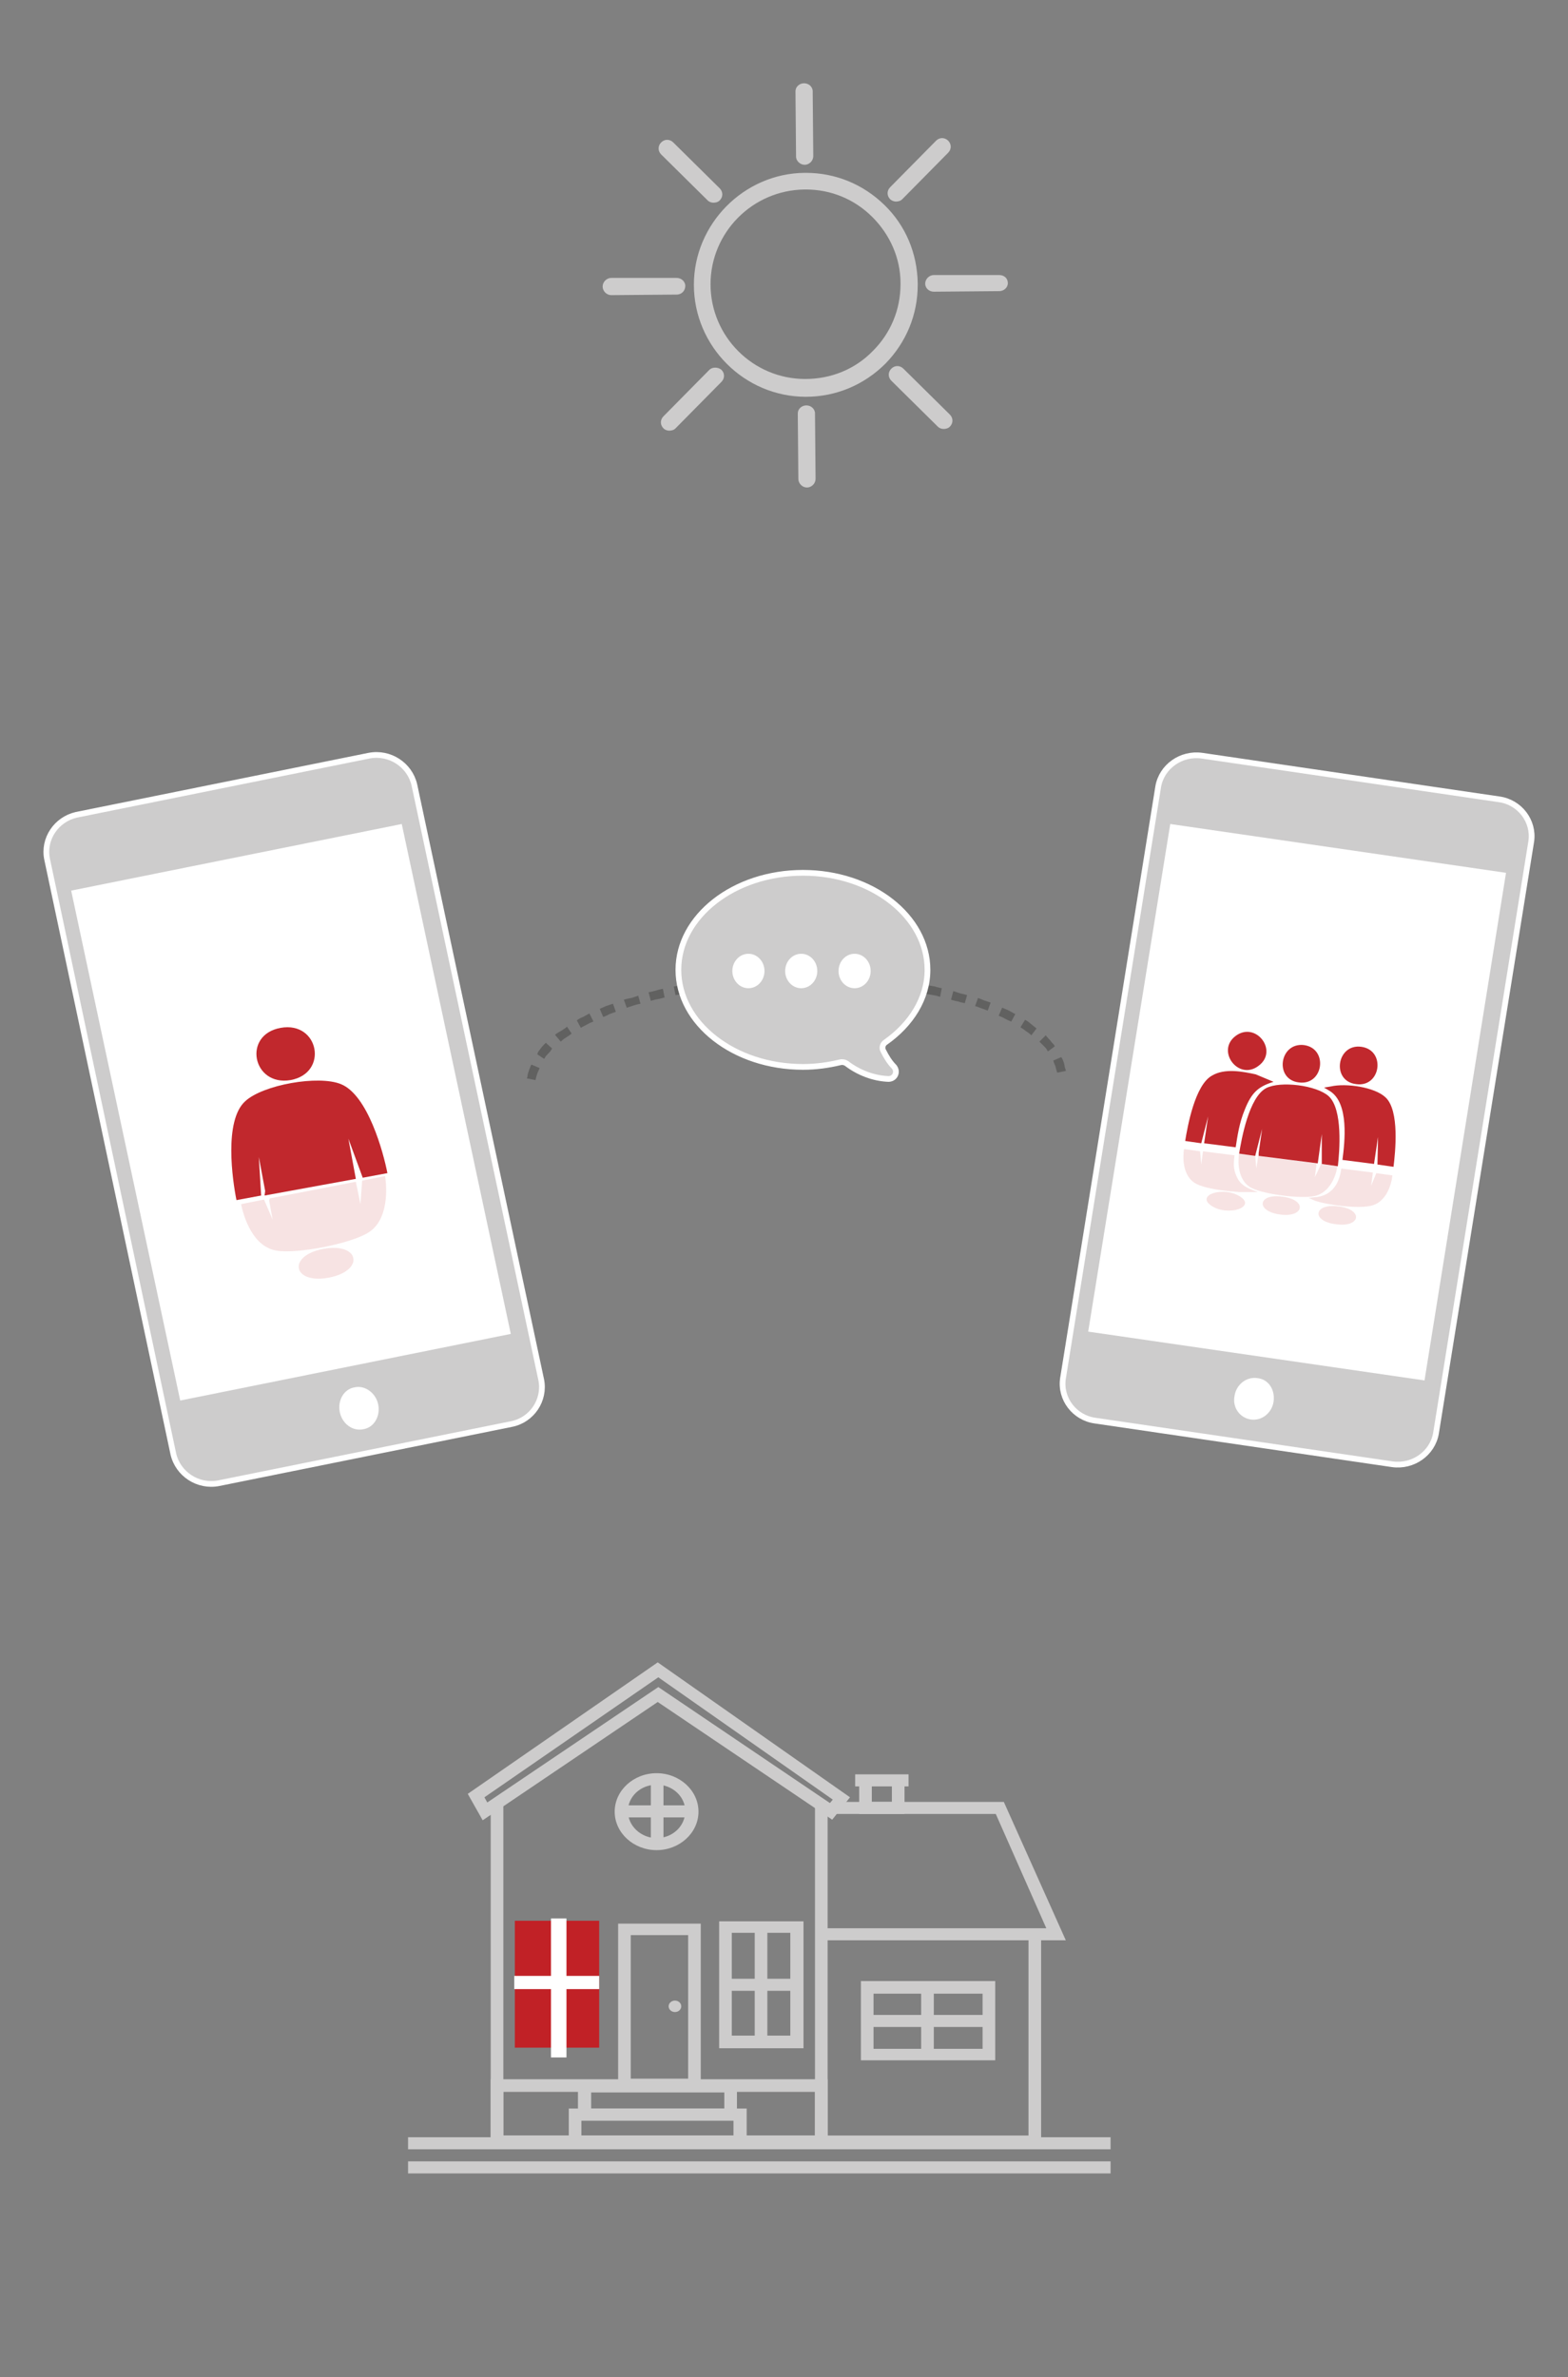 <?xml version="1.0" encoding="utf-8"?>
<!-- Generator: Adobe Illustrator 19.0.0, SVG Export Plug-In . SVG Version: 6.00 Build 0)  -->
<svg version="1.1" id="Layer_1" xmlns="http://www.w3.org/2000/svg" xmlns:xlink="http://www.w3.org/1999/xlink" x="0px" y="0px"
	 viewBox="0 0 273.2 414" style="enable-background:new 0 0 273.2 414;" xml:space="preserve">
<rect x="0" y="0" width="273.2" height="414" fill="#808080" stroke="none"/>
<style type="text/css">
	.st0{fill:#CDCCCC;}
	.st1{fill:#C12126;}
	.st2{fill:#FFFFFF;}
	.st3{fill:#CDCCCC;stroke:#FFFFFF;stroke-miterlimit:10;}
	.st4{fill:#C1282D;}
	.st5{opacity:0.13;fill:#C1282D;}
	.st6{opacity:0.31;}
	.st7{fill:none;}
	.st8{fill-rule:evenodd;clip-rule:evenodd;fill:#1D1D1B;}
</style>
<g id="XMLID_241_">
	<g id="XMLID_322_">
		<g id="XMLID_323_">
			<g id="XMLID_326_">
				<rect id="XMLID_128_" x="71.1" y="372.2" class="st0" width="122.4" height="2.1"/>
			</g>
			<g id="XMLID_324_">
				<rect id="XMLID_127_" x="71.1" y="376.4" class="st0" width="122.4" height="2.1"/>
			</g>
		</g>
	</g>
	<g id="XMLID_242_">
		<g id="XMLID_245_">
			<g id="XMLID_320_">
				<polygon id="XMLID_126_" class="st0" points="181.4,374 142.8,374 142.8,371.9 179.2,371.9 179.2,336.9 181.4,336.9 				"/>
			</g>
			<g id="XMLID_316_">
				<g id="XMLID_317_">
					<g id="XMLID_318_">
						<polygon id="XMLID_125_" class="st0" points="157.6,315.9 149.7,315.9 149.7,310.3 151.9,310.3 151.9,313.8 155.4,313.8 
							155.4,310.3 157.6,310.3 						"/>
					</g>
				</g>
			</g>
			<g id="XMLID_313_">
				<g id="XMLID_314_">
					<polygon id="XMLID_124_" class="st0" points="185.7,337.9 143.1,337.9 143.1,335.8 182.3,335.8 173.5,315.9 145.5,315.9 
						145.5,313.8 174.9,313.8 					"/>
				</g>
			</g>
			<g id="XMLID_311_">
				<polygon id="XMLID_123_" class="st0" points="144.2,373.9 85.5,373.9 85.5,314 87.7,314 87.7,371.9 142,371.9 142,314 
					144.2,314 				"/>
			</g>
			<g id="XMLID_297_">
				<g id="XMLID_307_">
					<path id="XMLID_308_" class="st0" d="M144.2,373.9H85.5v-11.8h58.7V373.9z M87.7,371.9H142v-7.6H87.7V371.9z"/>
				</g>
				<g id="XMLID_298_">
					<g id="XMLID_303_">
						<path id="XMLID_304_" class="st0" d="M128.4,369.3h-27.7v-6.9h27.7V369.3z M103,367.2h23.2v-2.8H103V367.2z"/>
					</g>
					<g id="XMLID_299_">
						<path id="XMLID_300_" class="st0" d="M130.1,374h-31v-6.8h31V374z M101.3,371.9h26.5v-2.6h-26.5V371.9z"/>
					</g>
				</g>
			</g>
			<g id="XMLID_292_">
				<g id="XMLID_293_">
					<path id="XMLID_294_" class="st0" d="M84.1,317l-2.6-4.6l33.1-22.9l33.5,23.5l-3.1,3.9l-30.4-20.5L84.1,317z M114.7,293.8
						l29.9,20.2l0.5-0.6l-30.4-21.3L84.4,313l0.5,0.9L114.7,293.8z"/>
				</g>
			</g>
			<g id="XMLID_287_">
				<g id="XMLID_288_">
					<path id="XMLID_289_" class="st0" d="M122.1,364.1h-14.4V335h14.4V364.1z M109.9,362h10v-25h-10V362z"/>
				</g>
			</g>
			<g id="XMLID_280_">
				<g id="XMLID_281_">
					<g id="XMLID_282_">
						<g id="XMLID_283_">
							<path id="XMLID_284_" class="st0" d="M114.4,322.2c-4,0-7.3-3-7.3-6.7c0-3.7,3.3-6.7,7.3-6.7c4,0,7.3,3,7.3,6.7
								C121.7,319.2,118.4,322.2,114.4,322.2z M114.4,310.8c-2.8,0-5,2.1-5,4.6c0,2.6,2.3,4.7,5,4.7c2.8,0,5-2.1,5-4.7
								C119.4,312.9,117.2,310.8,114.4,310.8z"/>
						</g>
					</g>
				</g>
			</g>
			<g id="XMLID_270_">
				<g id="XMLID_275_">
					<g id="XMLID_276_">
						<path id="XMLID_277_" class="st0" d="M173.4,358.8H150V345h23.4V358.8z M152.2,356.8h19v-9.6h-19V356.8z"/>
					</g>
				</g>
				<g id="XMLID_273_">
					<rect id="XMLID_103_" x="160.5" y="345.9" class="st0" width="2.2" height="11.6"/>
				</g>
				<g id="XMLID_271_">
					<rect id="XMLID_102_" x="151" y="350.9" class="st0" width="21.3" height="2.1"/>
				</g>
			</g>
			<g id="XMLID_260_">
				<g id="XMLID_265_">
					<g id="XMLID_266_">
						<path id="XMLID_267_" class="st0" d="M140,334.6v22.1h-14.7v-22.1 M127.5,354.5h10.2v-17.9h-10.2V354.5z"/>
					</g>
				</g>
				<g id="XMLID_263_">
					<rect id="XMLID_98_" x="126.2" y="344.6" class="st0" width="12.3" height="2.1"/>
				</g>
				<g id="XMLID_261_">
					<rect id="XMLID_96_" x="131.5" y="335.5" class="st0" width="2.2" height="20.1"/>
				</g>
			</g>
			<g id="XMLID_251_">
				<g id="XMLID_256_">
					<g id="XMLID_257_">
						<path id="XMLID_258_" class="st1" d="M104.4,356.6H89.7v-22.1h14.7V356.6z"/>
					</g>
				</g>
				<g id="XMLID_254_">
					<rect id="XMLID_93_" x="89.6" y="344.1" class="st2" width="14.8" height="2.3"/>
				</g>
				<g id="XMLID_252_">
					<rect id="XMLID_91_" x="96" y="334.1" class="st2" width="2.7" height="24.2"/>
				</g>
			</g>
			<g id="XMLID_249_">
				<rect id="XMLID_89_" x="113.4" y="309.9" class="st0" width="2.2" height="11.1"/>
			</g>
			<g id="XMLID_247_">
				<rect id="XMLID_87_" x="108.6" y="314.4" class="st0" width="11.8" height="2.1"/>
			</g>
			<ellipse id="XMLID_85_" class="st0" cx="117.6" cy="349.4" rx="1.1" ry="1"/>
		</g>
		<g id="XMLID_243_">
			<rect id="XMLID_84_" x="149" y="309" class="st0" width="9.3" height="2.1"/>
		</g>
	</g>
</g>
<path id="XMLID_83_" class="st3" d="M89.1,248l-51,10.3c-3.6,0.7-7.1-1.6-7.9-5.1L8.2,149.6c-0.7-3.5,1.6-6.9,5.1-7.7l51-10.3
	c3.6-0.7,7.1,1.6,7.9,5.1l22.1,103.6C95,243.8,92.7,247.3,89.1,248z"/>
<polygon id="XMLID_81_" class="st2" points="89,232.3 31.4,243.9 12.4,155.1 70,143.5 "/>
<path id="XMLID_80_" class="st2" d="M65.9,244.6c0.4,2-0.7,4-2.6,4.3c-1.9,0.4-3.7-1-4.1-3c-0.4-2,0.7-4,2.6-4.3
	C63.6,241.2,65.5,242.6,65.9,244.6z"/>
<path id="XMLID_231_" class="st4" d="M48.9,179c6.7-1.2,8.4,7.9,1.7,9.1C44,189.2,42.2,180.2,48.9,179L48.9,179z M51.9,180.8
	 M57.6,187.3 M68.4,202.6 M38.9,189.5 M46.2,207.4l-1.1-5.9l0.4,6.7l-4.3,0.8c-0.7-3.5-2.2-13.8,1.5-17.2c3.1-2.9,12.8-4.6,16.7-3
	c4.7,1.9,7.4,11.9,8.1,15.5l-4.3,0.8l-2.5-6.8l1.3,7l-15.9,2.9L46.2,207.4L46.2,207.4z"/>
<path id="XMLID_73_" class="st3" d="M242.6,255l-51.8-7.6c-3.6-0.5-6.1-3.8-5.6-7.3L201.8,137c0.6-3.5,4-5.9,7.6-5.4l51.8,7.6
	c3.6,0.5,6.1,3.8,5.6,7.3l-16.6,103.1C249.6,253.1,246.2,255.5,242.6,255z"/>
<polygon id="XMLID_39_" class="st2" points="248.2,240.4 189.6,231.9 203.9,143.5 262.4,152 "/>
<path id="XMLID_38_" class="st2" d="M221.9,244.1c-0.3,2-2.1,3.4-4,3.1c-1.9-0.3-3.2-2.1-2.8-4.1c0.3-2,2.1-3.4,4-3.1
	C221,240.2,222.2,242,221.9,244.1z"/>
<path id="XMLID_220_" class="st4" d="M227.2,182c4.3,0.6,3.4,7.1-0.9,6.5C222,188,222.9,181.5,227.2,182L227.2,182z M228.6,183.9
	 M231.9,189.2c2.6-0.6,7.6,0.1,9.5,1.9c2.5,2.3,1.7,9.6,1.4,12.1l-2.8-0.4l0.1-4.8l-0.7,4.7l-5.5-0.7c0.4-3.1,1.2-9.9-2.2-12l-1-0.6
	L231.9,189.2L231.9,189.2z M237.2,182.3c4.3,0.6,3.4,7.1-0.9,6.5C231.9,188.3,232.9,181.7,237.2,182.3L237.2,182.3z M218.8,187.1
	l3.1,1.3c-2.6,0.8-3.8,1.8-5,4.8c-1,2.4-1.3,4.7-1.6,6.6l-5.5-0.7l0.7-4.7l-1.2,4.7l-2.8-0.4c0.4-2.5,1.7-9.8,4.7-11.4
	C213.4,186,216.5,186.6,218.8,187.1L218.8,187.1z M215.3,180.4c3.5-2.6,7.5,2.6,4,5.2C215.8,188.3,211.8,183,215.3,180.4
	L215.3,180.4z M219.3,200.8l0.6-4.2l-1.2,4.7l-2.8-0.4c0.4-2.5,1.7-9.8,4.7-11.4c2.5-1.3,8.8-0.5,10.9,1.4c2.5,2.3,1.9,9.6,1.6,12.2
	l-2.8-0.4l0-5.2l-0.7,5.1l-10.3-1.3L219.3,200.8L219.3,200.8z"/>
<path id="XMLID_212_" class="st5" d="M223,211.5c4.3,0.6,4.8-2.6,0.4-3.1C219.2,207.8,218.7,210.9,223,211.5L223,211.5z
	 M224.8,210.9 M229.1,209.1c2.4,0.8,7.4,1.4,9.7,0.9c2.9-0.6,3.7-4.1,3.8-5.3l-2.8-0.4l-0.9,2.2l0.3-2.3l-5.5-0.7
	c-0.2,1.5-0.9,4.7-4.6,5l-1.1,0.1L229.1,209.1L229.1,209.1z M232.8,213.2c4.3,0.6,4.8-2.6,0.4-3.1
	C228.9,209.5,228.4,212.7,232.8,213.2L232.8,213.2z M215.9,207.6l3.3,0c-2.4-0.8-3.3-1.5-3.9-3.1c-0.5-1.3-0.3-2.4-0.2-3.3l-5.5-0.7
	l-0.3,2.3l-0.2-2.3l-2.8-0.4c-0.2,1.2-0.4,4.8,2.2,6.1C210.4,207.1,213.5,207.4,215.9,207.6L215.9,207.6z M211.1,210
	c2.9,1.9,7.8,0.2,5-1.6C213.2,206.5,208.2,208.1,211.1,210L211.1,210z M219.2,201.5l-0.3,2l-0.2-2.3l-2.8-0.4
	c-0.2,1.2-0.4,4.8,2.2,6.1c2.2,1.1,8.5,1.9,10.9,1.4c2.9-0.6,3.9-4,4-5.2l-2.8-0.4l-1.1,2.3l0.3-2.4l-10.3-1.3L219.2,201.5
	L219.2,201.5z"/>
<g id="XMLID_23_" class="st6">
	<g id="XMLID_217_">
		<g id="XMLID_222_">
			<g id="XMLID_327_">
				<g id="XMLID_328_">
					<g id="XMLID_332_">
						<path id="XMLID_333_" class="st7" d="M99.7,189.6c0.1,0-0.1-0.7,0.9-2c0.5-0.6,1.3-1.3,2-1.8c0.3-0.3,0.6-0.5,0.9-0.6
							c0.2-0.1,0.4-0.2,0.4-0.2l-7.9-12.8c0,0-0.2,0.1-0.6,0.4c-0.4,0.2-0.9,0.6-1.6,1.1c-1.3,1-3.1,2.4-4.7,4.4
							c-1.6,1.9-3,4.5-3.6,6.5c-0.3,1-0.5,1.9-0.6,2.6c-0.1,0.6-0.1,1-0.1,1L99.7,189.6z"/>
					</g>
					<path id="XMLID_331_" class="st8" d="M96.7,180.2l1,1.2c0,0,0.4-0.4,0.9-0.7c0.5-0.3,1-0.7,1-0.7l-0.8-1.2c0,0-0.5,0.4-1,0.7
						C97.2,179.8,96.7,180.2,96.7,180.2z"/>
					<path id="XMLID_330_" class="st8" d="M93.6,183.6l1.2,0.8c0,0,0.1-0.1,0.2-0.3c0.1-0.2,0.3-0.4,0.5-0.6
						c0.2-0.2,0.4-0.4,0.5-0.6c0.1-0.2,0.2-0.3,0.2-0.3l-1.1-1c0,0-0.1,0.1-0.3,0.3c-0.2,0.2-0.4,0.4-0.6,0.7
						c-0.2,0.3-0.4,0.5-0.5,0.7C93.7,183.5,93.6,183.6,93.6,183.6z"/>
					<path id="XMLID_329_" class="st8" d="M91.8,187.8l1.5,0.3c0,0,0.1-0.5,0.3-1.1c0.1-0.3,0.2-0.5,0.3-0.7
						c0.1-0.2,0.1-0.3,0.1-0.3l-1.4-0.6c0,0-0.1,0.1-0.2,0.4c-0.1,0.2-0.2,0.5-0.3,0.8c-0.1,0.3-0.2,0.6-0.2,0.9
						C91.8,187.7,91.8,187.8,91.8,187.8z"/>
				</g>
			</g>
			<g id="XMLID_309_">
				<g id="XMLID_310_">
					<g id="XMLID_321_">
						<path id="XMLID_325_" class="st7" d="M103.8,185c0,0,0.5-0.3,1.4-0.8c0.9-0.5,2.1-1,3.4-1.6c2.6-1,5.5-1.8,5.5-1.8l-4-14.5
							c0,0-3.5,0.9-7.1,2.3c-1.8,0.7-3.6,1.5-4.9,2.3c-1.3,0.7-2.2,1.3-2.2,1.3L103.8,185z"/>
					</g>
					<path id="XMLID_319_" class="st8" d="M108.7,174.1l0.5,1.4c0,0,0.6-0.2,1.2-0.4c0.6-0.2,1.2-0.3,1.2-0.3l-0.4-1.4
						c0,0-0.6,0.2-1.2,0.4C109.3,173.9,108.7,174.1,108.7,174.1z"/>
					<path id="XMLID_315_" class="st8" d="M104.5,175.7l0.6,1.4c0,0,0.6-0.2,1.1-0.5c0.6-0.2,1.1-0.4,1.1-0.4l-0.5-1.4
						c0,0-0.6,0.2-1.2,0.4C105.1,175.4,104.5,175.7,104.5,175.7z"/>
					<path id="XMLID_312_" class="st8" d="M100.5,177.7l0.7,1.3c0,0,0.5-0.3,1.1-0.6c0.5-0.3,1.1-0.5,1.1-0.5l-0.7-1.4
						c0,0-0.6,0.3-1.1,0.6C101,177.3,100.5,177.7,100.5,177.7z"/>
				</g>
			</g>
			<g id="XMLID_291_">
				<g id="XMLID_295_">
					<g id="XMLID_305_">
						<path id="XMLID_306_" class="st7" d="M114.2,180.8c0,0,2.9-0.8,5.9-1.3c3-0.6,6.1-0.9,6.1-0.9l-1.8-14.9c0,0-3.5,0.4-7.1,1.1
							c-3.5,0.6-7.1,1.6-7.1,1.6L114.2,180.8z"/>
					</g>
					<polygon id="XMLID_302_" class="st8" points="121.8,171.1 122,172.5 124.4,172.2 124.2,170.7 					"/>
					<path id="XMLID_301_" class="st8" d="M117.4,171.8l0.3,1.5c0,0,0.6-0.1,1.2-0.2c0.6-0.1,1.2-0.2,1.2-0.2l-0.3-1.5
						c0,0-0.6,0.1-1.2,0.2C118,171.7,117.4,171.8,117.4,171.8z"/>
					<path id="XMLID_296_" class="st8" d="M113,172.8l0.4,1.5c0,0,0.6-0.2,1.2-0.3c0.6-0.1,1.2-0.3,1.2-0.3l-0.3-1.5
						c0,0-0.6,0.1-1.2,0.3C113.6,172.7,113,172.8,113,172.8z"/>
				</g>
			</g>
			<g id="XMLID_272_">
				<g id="XMLID_274_">
					<g id="XMLID_286_">
						<path id="XMLID_290_" class="st7" d="M126.2,178.6c0,0,3.1-0.4,6.2-0.6c3.1-0.2,6.3-0.3,6.3-0.3l-0.2-15c0,0-3.5,0-7.1,0.3
							c-3.5,0.2-7.1,0.7-7.1,0.7L126.2,178.6z"/>
					</g>
					<polygon id="XMLID_285_" class="st8" points="135.1,169.8 135.1,171.3 137.6,171.2 137.6,169.7 					"/>
					<polygon id="XMLID_279_" class="st8" points="130.6,170 130.7,171.5 133.2,171.4 133.1,169.9 					"/>
					<polygon id="XMLID_278_" class="st8" points="126.2,170.5 126.4,172 128.8,171.7 128.7,170.2 					"/>
				</g>
			</g>
			<g id="XMLID_253_">
				<g id="XMLID_255_">
					<g id="XMLID_268_">
						<path id="XMLID_269_" class="st7" d="M138.7,177.7c0,0,3.1,0,6.3,0.1c3.1,0.1,6.2,0.4,6.2,0.4l1.4-14.9c0,0-3.5-0.3-7.1-0.5
							c-3.5-0.1-7.1-0.1-7.1-0.1L138.7,177.7z"/>
					</g>
					<path id="XMLID_264_" class="st8" d="M148.5,169.9l-0.1,1.5c0,0,0.6,0,1.2,0.1c0.6,0.1,1.2,0.1,1.2,0.1l0.1-1.5
						c0,0-0.6-0.1-1.2-0.1C149.1,170,148.5,169.9,148.5,169.9z"/>
					<path id="XMLID_262_" class="st8" d="M144,169.7l0,1.5c0,0,0.6,0,1.2,0c0.6,0,1.2,0.1,1.2,0.1l0.1-1.5c0,0-0.6,0-1.2-0.1
						C144.6,169.8,144,169.7,144,169.7z"/>
					<path id="XMLID_259_" class="st8" d="M139.6,169.7l0,1.5c0,0,0.6,0,1.2,0c0.6,0,1.2,0,1.2,0l0-1.5c0,0-0.6,0-1.2,0
						C140.2,169.7,139.6,169.7,139.6,169.7z"/>
				</g>
			</g>
			<g id="XMLID_238_">
				<g id="XMLID_239_">
					<g id="XMLID_248_">
						<path id="XMLID_250_" class="st7" d="M151.2,178.2c0,0,3.1,0.3,6.1,0.8c3,0.5,6,1.2,6,1.2l3.5-14.6c0,0-3.6-0.9-7.1-1.4
							c-3.6-0.6-7.1-0.9-7.1-0.9L151.2,178.2z"/>
					</g>
					<path id="XMLID_246_" class="st8" d="M161.7,171.6l-0.3,1.5c0,0,0.6,0.1,1.2,0.2c0.6,0.1,1.2,0.3,1.2,0.3l0.3-1.5
						c0,0-0.6-0.1-1.2-0.3C162.4,171.7,161.7,171.6,161.7,171.6z"/>
					<path id="XMLID_244_" class="st8" d="M157.3,170.9l-0.2,1.5c0,0,0.6,0.1,1.2,0.2c0.6,0.1,1.2,0.2,1.2,0.2l0.3-1.5
						c0,0-0.6-0.1-1.2-0.2C158,171,157.3,170.9,157.3,170.9z"/>
					<polygon id="XMLID_240_" class="st8" points="152.9,170.3 152.8,171.8 155.2,172.1 155.4,170.6 					"/>
				</g>
			</g>
			<g id="XMLID_230_">
				<g id="XMLID_232_">
					<g id="XMLID_236_">
						<path id="XMLID_237_" class="st7" d="M163.3,180.1c0,0,2.9,0.7,5.6,1.7c1.3,0.5,2.6,1,3.5,1.5c0.5,0.2,0.8,0.4,1,0.5
							c0.2,0.1,0.4,0.2,0.4,0.2l7.5-13c0,0-0.2-0.1-0.6-0.3c-0.4-0.2-1-0.5-1.6-0.9c-1.4-0.7-3.2-1.4-5-2.1
							c-1.8-0.7-3.6-1.2-4.9-1.6c-1.3-0.3-2.2-0.6-2.2-0.6L163.3,180.1z"/>
					</g>
					<path id="XMLID_235_" class="st8" d="M174.6,175.5l-0.6,1.4c0,0,0.6,0.2,1.1,0.5c0.5,0.3,1.1,0.5,1.1,0.5l0.7-1.3
						c0,0-0.6-0.3-1.1-0.6C175.2,175.7,174.6,175.5,174.6,175.5z"/>
					<path id="XMLID_234_" class="st8" d="M170.4,173.8l-0.5,1.4c0,0,0.6,0.2,1.1,0.4c0.6,0.2,1.1,0.4,1.1,0.4l0.5-1.4
						c0,0-0.6-0.2-1.2-0.4C171,174,170.4,173.8,170.4,173.8z"/>
					<path id="XMLID_233_" class="st8" d="M166.1,172.6l-0.4,1.5c0,0,0.6,0.2,1.2,0.3c0.6,0.2,1.2,0.3,1.2,0.3l0.4-1.4
						c0,0-0.6-0.2-1.2-0.3C166.7,172.8,166.1,172.6,166.1,172.6z"/>
				</g>
			</g>
			<g id="XMLID_223_">
				<g id="XMLID_224_">
					<g id="XMLID_228_">
						<path id="XMLID_229_" class="st7" d="M173.7,184c0,0,0.1,0.1,0.4,0.2c0.2,0.1,0.6,0.3,0.9,0.6c0.7,0.5,1.5,1.1,2,1.7
							c0.5,0.6,0.7,1,0.8,1.3c0.1,0.3,0.1,0.4,0.1,0.4l14.9-1.2c0,0,0-0.4-0.1-1c-0.1-0.7-0.3-1.6-0.6-2.6c-0.6-2.1-2-4.7-3.7-6.6
							c-1.7-2-3.5-3.4-4.9-4.3c-0.7-0.5-1.3-0.8-1.6-1.1c-0.4-0.2-0.6-0.4-0.6-0.4L173.7,184z"/>
					</g>
					<path id="XMLID_227_" class="st8" d="M184.9,184.1l-1.4,0.6c0,0,0.1,0.1,0.1,0.3c0.1,0.2,0.2,0.5,0.3,0.7
						c0.1,0.5,0.3,1.1,0.3,1.1l1.5-0.3c0,0,0-0.2-0.1-0.4c-0.1-0.2-0.1-0.6-0.2-0.9c-0.1-0.3-0.2-0.6-0.3-0.8
						C185,184.2,184.9,184.1,184.9,184.1z"/>
					<path id="XMLID_226_" class="st8" d="M182.2,180.3l-1.1,1.1c0,0,0.4,0.4,0.8,0.8c0.2,0.2,0.4,0.4,0.5,0.6
						c0.1,0.2,0.2,0.3,0.2,0.3l1.2-0.9c0,0-0.1-0.1-0.2-0.3c-0.2-0.2-0.4-0.4-0.6-0.7C182.6,180.8,182.2,180.3,182.2,180.3z"/>
					<path id="XMLID_225_" class="st8" d="M178.6,177.6l-0.8,1.3c0,0,0.5,0.3,1,0.7c0.5,0.3,0.9,0.7,0.9,0.7l0.9-1.2
						c0,0-0.5-0.4-1-0.8C179.2,177.9,178.6,177.6,178.6,177.6z"/>
				</g>
			</g>
		</g>
	</g>
</g>
<path id="XMLID_22_" class="st3" d="M153.9,183c-0.3-0.5-0.1-1.2,0.4-1.5c4.4-3.1,7.3-7.6,7.3-12.6c0-9.3-9.7-16.9-21.7-16.9
	c-12,0-21.7,7.6-21.7,16.9c0,9.3,9.7,16.9,21.7,16.9c2.3,0,4.4-0.3,6.5-0.8c0.4-0.1,0.8,0,1.1,0.2c2.1,1.6,4.7,2.6,7.3,2.7
	c1.1,0,1.7-1.2,1-2.1C155,185,154.4,184,153.9,183z"/>
<ellipse id="XMLID_21_" class="st2" cx="130.4" cy="169.1" rx="2.8" ry="3"/>
<ellipse id="XMLID_20_" class="st2" cx="139.6" cy="169.1" rx="2.8" ry="3"/>
<ellipse id="XMLID_19_" class="st2" cx="148.9" cy="169.1" rx="2.8" ry="3"/>
<path id="XMLID_53_" class="st5" d="M57.3,222.5c6.3-1.2,5.4-6.2-1-5C50,218.7,51,223.7,57.3,222.5L57.3,222.5z M59.5,220.8
	 M62.8,216 M68.3,205.4 M45.4,220 M46.9,209.1l0.6,3.3l-1.5-3.5l-4,0.8c0.4,1.9,1.9,7.4,6.2,8.1c3.6,0.6,12.8-1.2,15.9-3.1
	c3.7-2.2,3.3-8,3-9.9l-4,0.8l-0.3,4.1l-0.8-3.9l-15,2.9L46.9,209.1L46.9,209.1z"/>
<g id="XMLID_40_">
	<path id="XMLID_50_" class="st0" d="M159.9,49.3c-0.1-5.2-2.1-10-5.8-13.6c-3.7-3.6-8.5-5.6-13.7-5.6l-0.2,0
		c-10.6,0.1-19.3,8.9-19.3,19.5c0,10.7,8.8,19.5,19.5,19.5c5.3,0,10.2-2.1,13.9-5.8c3.6-3.7,5.6-8.5,5.6-13.7L159.9,49.3z
		 M152.1,61.1c-3.1,3.2-7.3,4.9-11.8,4.9c-9.1,0-16.5-7.4-16.5-16.5c0-9,7.3-16.4,16.4-16.5l0.2,0c4.4,0,8.5,1.7,11.6,4.8
		c3.1,3.1,4.9,7.2,4.9,11.5l0,0.2C156.9,53.9,155.2,58,152.1,61.1z"/>
	<path id="XMLID_10_" class="st0" d="M140.5,70.6C140.5,70.6,140.5,70.6,140.5,70.6c-0.8,0-1.5,0.6-1.5,1.4l0.1,11.4
		c0,0.8,0.7,1.5,1.5,1.5c0,0,0,0,0,0c0.8,0,1.5-0.7,1.5-1.5L142,72C142,71.2,141.3,70.6,140.5,70.6z"/>
	<path id="XMLID_9_" class="st0" d="M140.2,28.7C140.2,28.7,140.2,28.7,140.2,28.7c0.8,0,1.5-0.7,1.5-1.5l-0.1-11.3
		c0-0.8-0.7-1.4-1.5-1.4c0,0,0,0,0,0c-0.8,0-1.5,0.6-1.5,1.4l0.1,11.4C138.7,28,139.4,28.7,140.2,28.7z"/>
	<path id="XMLID_8_" class="st0" d="M157.4,64.2c-0.6-0.6-1.5-0.6-2.1,0c-0.6,0.6-0.6,1.5,0,2.1l8.1,8c0.3,0.3,0.7,0.4,1,0.4
		c0.4,0,0.8-0.1,1.1-0.4c0.6-0.6,0.6-1.5,0-2.1L157.4,64.2z"/>
	<path id="XMLID_6_" class="st0" d="M123.3,34.9c0.3,0.3,0.7,0.4,1,0.4c0.4,0,0.8-0.1,1.1-0.4c0.6-0.6,0.6-1.5,0-2.1l-8.1-8
		c-0.6-0.6-1.5-0.6-2.1,0c-0.6,0.6-0.6,1.5,0,2.1L123.3,34.9z"/>
	<path id="XMLID_5_" class="st0" d="M174.1,47.9C174.1,47.9,174.1,47.9,174.1,47.9l-11.4,0c-0.8,0-1.5,0.7-1.5,1.5
		c0,0.8,0.7,1.4,1.5,1.4c0,0,0,0,0,0l11.4-0.1c0.8,0,1.5-0.6,1.5-1.4C175.6,48.5,175,47.9,174.1,47.9z"/>
	<path id="XMLID_4_" class="st0" d="M119.4,49.8c0-0.8-0.7-1.4-1.5-1.4c0,0,0,0,0,0l-11.4,0c-0.8,0-1.5,0.7-1.5,1.5
		c0,0.8,0.7,1.5,1.5,1.5c0,0,0,0,0,0l11.4-0.1C118.8,51.3,119.4,50.6,119.4,49.8z"/>
	<path id="XMLID_3_" class="st0" d="M156.1,35.1c0.4,0,0.8-0.1,1.1-0.4l8-8.1c0.6-0.6,0.6-1.5,0-2.1c-0.6-0.6-1.5-0.6-2.1,0l-8,8.1
		c-0.6,0.6-0.6,1.5,0,2.1C155.3,34.9,155.7,35.1,156.1,35.1z"/>
	<path id="XMLID_2_" class="st0" d="M123.6,64.4l-8,8.1c-0.6,0.6-0.6,1.5,0,2.1c0.3,0.3,0.7,0.4,1,0.4c0.4,0,0.8-0.1,1.1-0.4l8-8.1
		c0.6-0.6,0.6-1.5,0-2.1C125.1,63.9,124.1,63.9,123.6,64.4z"/>
</g>
</svg>
